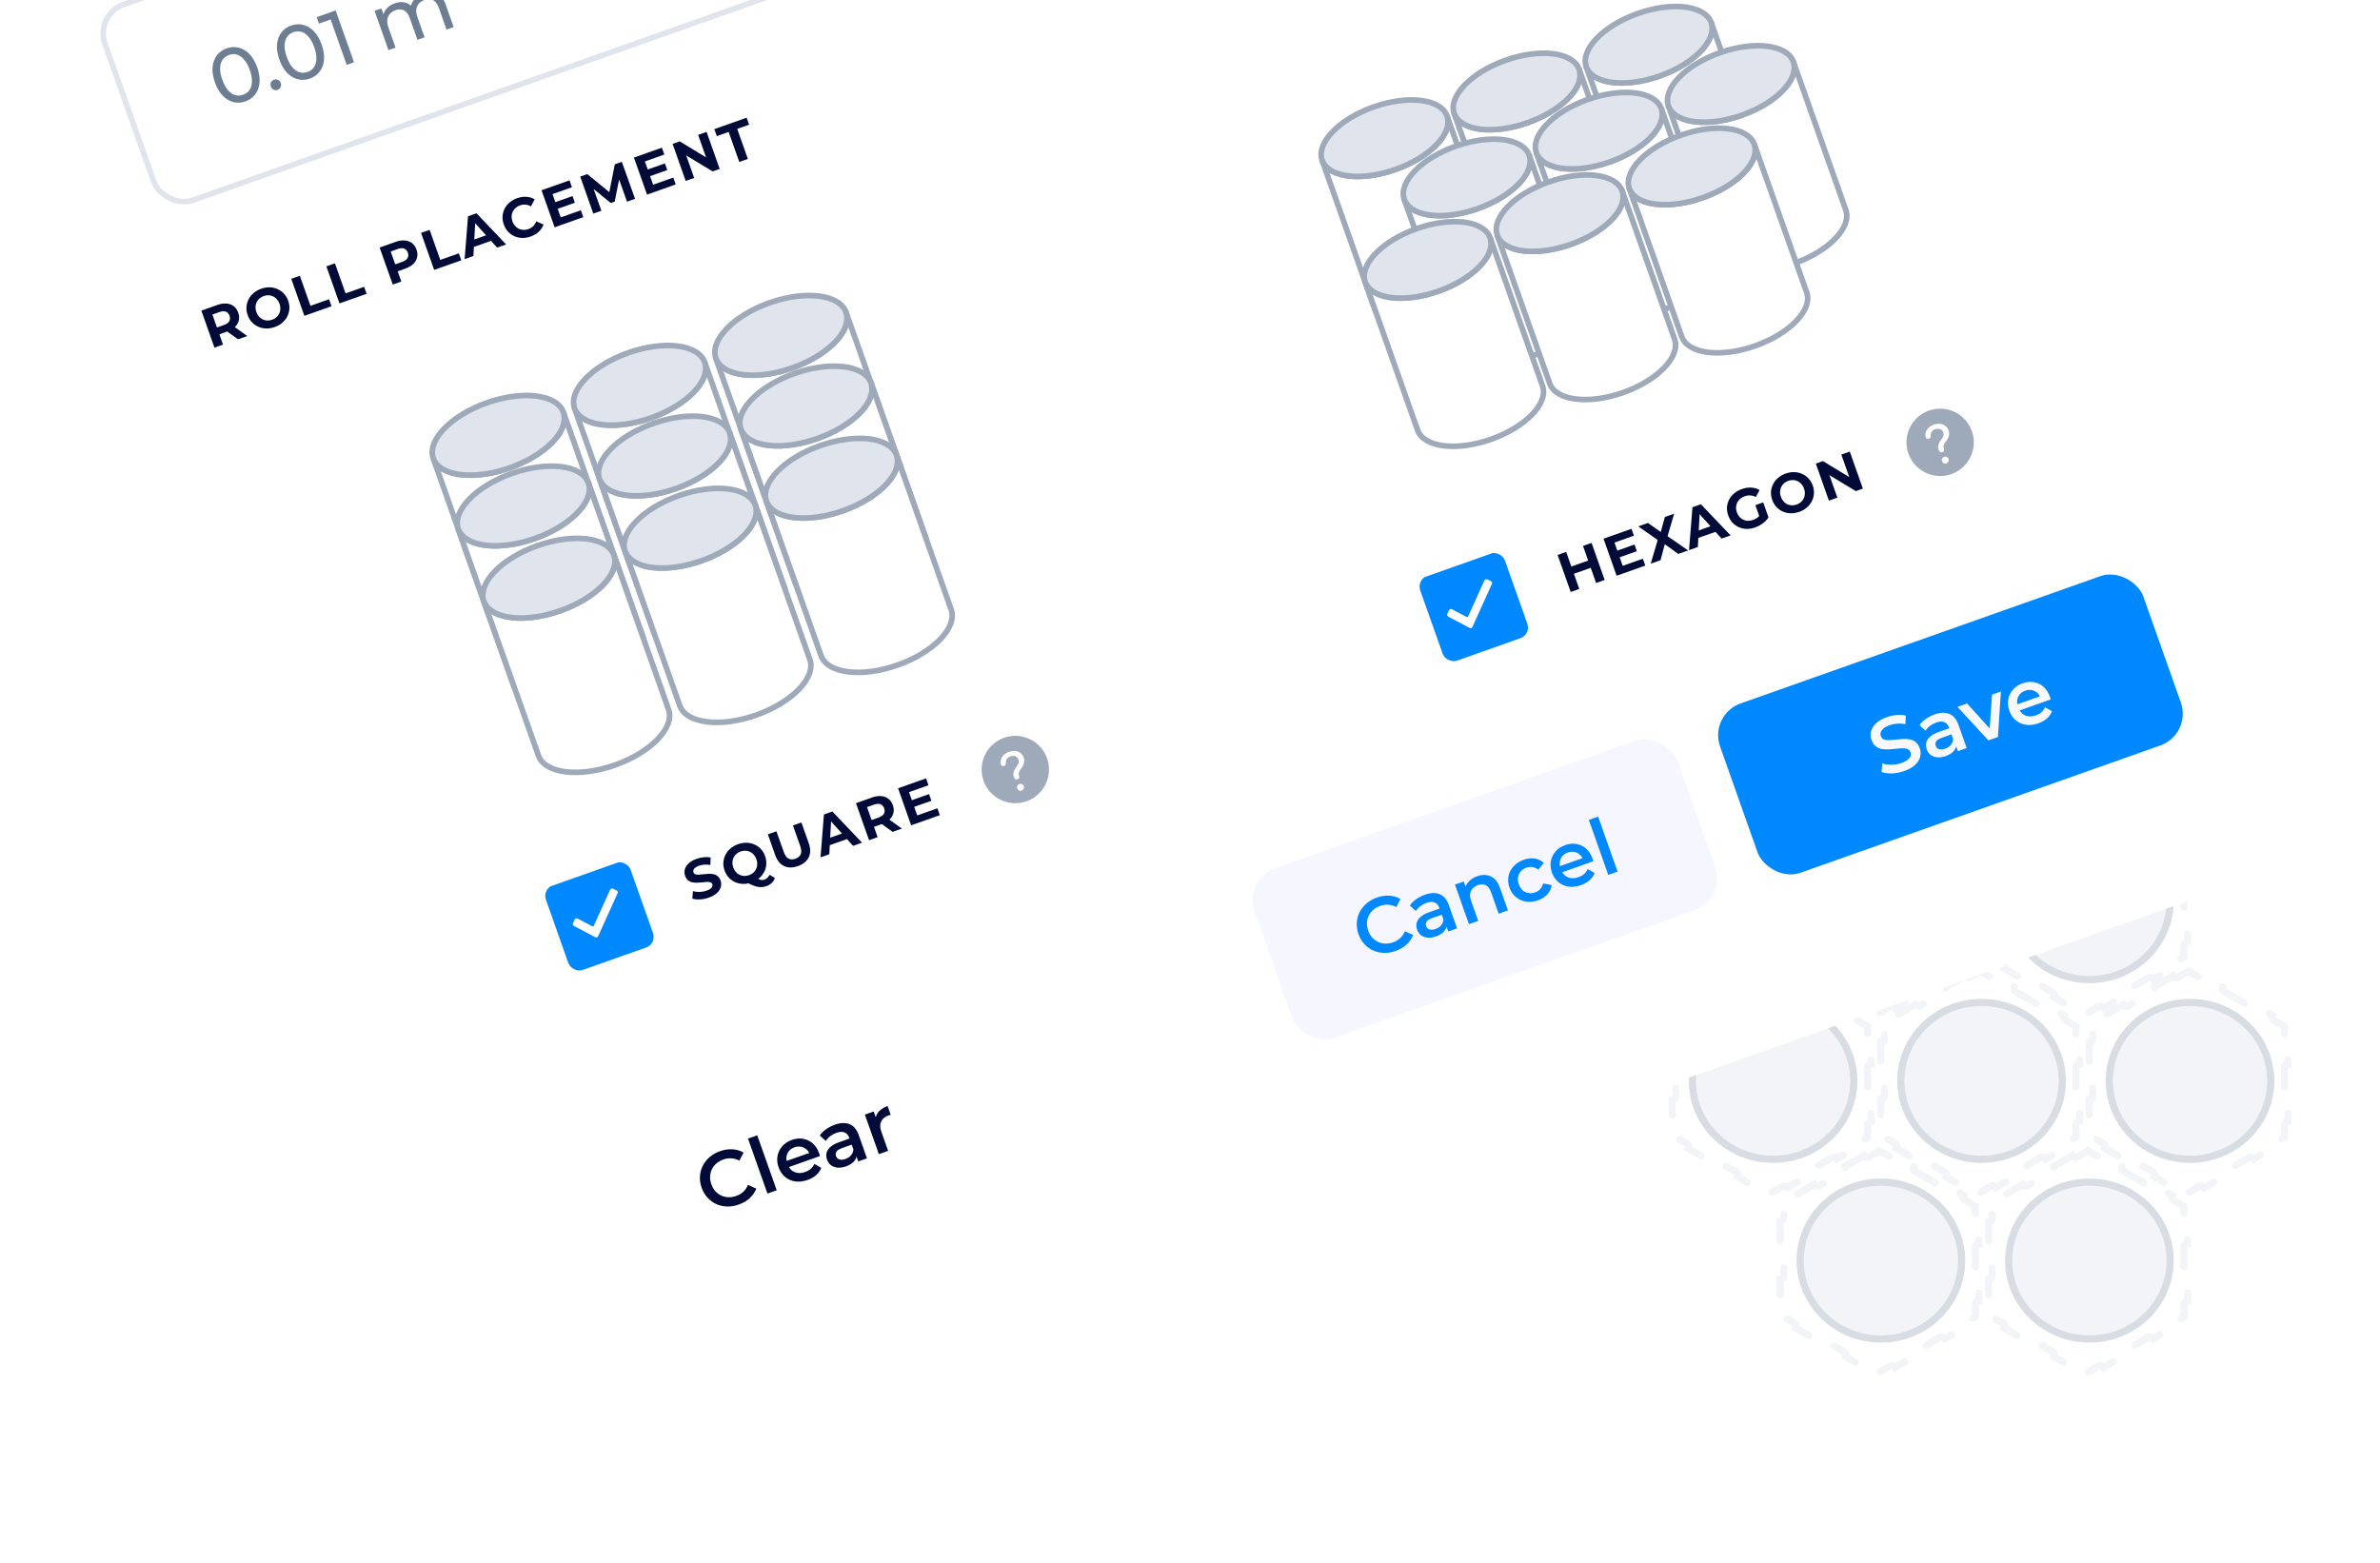 <svg width="533" height="350" viewBox="0 0 533 350" fill="none" xmlns="http://www.w3.org/2000/svg">
<g opacity="0.4">
<mask id="mask0_19601_32455" style="mask-type:alpha" maskUnits="userSpaceOnUse" x="363" y="157" width="161" height="161">
<rect x="363" y="157" width="161" height="161" fill="#C4C4C4"/>
</mask>
<g mask="url(#mask0_19601_32455)">
<path d="M393.29 218.58C393.512 218.965 394.004 219.097 394.389 218.875L396.771 217.5L399.153 218.875C399.538 219.097 400.03 218.965 400.253 218.58L404.427 220.99C404.205 221.375 404.337 221.868 404.722 222.09L410.291 225.305C410.676 225.527 411.168 225.395 411.39 225.01L415.565 227.42C415.342 227.805 415.474 228.298 415.859 228.52L418.241 229.895V232.646C418.241 233.09 418.602 233.451 419.046 233.451V238.271C418.602 238.271 418.241 238.631 418.241 239.076V245.506C418.241 245.951 418.602 246.311 419.046 246.311V251.131C418.602 251.131 418.241 251.492 418.241 251.936V254.687L415.859 256.062C415.474 256.284 415.342 256.776 415.565 257.161L411.39 259.572C411.168 259.187 410.676 259.055 410.291 259.277L404.722 262.492C404.337 262.714 404.205 263.207 404.427 263.592L400.253 266.002C400.03 265.617 399.538 265.485 399.153 265.707L396.771 267.082L394.389 265.707C394.004 265.485 393.512 265.617 393.29 266.002L389.115 263.592C389.338 263.207 389.206 262.714 388.821 262.492L383.252 259.277C382.867 259.055 382.374 259.187 382.152 259.572L377.978 257.161C378.2 256.776 378.068 256.284 377.683 256.062L375.301 254.687V251.936C375.301 251.492 374.941 251.131 374.496 251.131V246.311C374.941 246.311 375.301 245.951 375.301 245.506V239.076C375.301 238.631 374.941 238.271 374.496 238.271V233.451C374.941 233.451 375.301 233.09 375.301 232.646V229.895L377.683 228.52C378.068 228.298 378.2 227.805 377.978 227.42L382.152 225.01C382.374 225.395 382.867 225.527 383.252 225.305L388.821 222.09C389.206 221.868 389.338 221.375 389.115 220.99L393.29 218.58Z" stroke="#E0E4EC" stroke-width="1.61" stroke-linecap="round" stroke-dasharray="6.44 6.44"/>
<path d="M439.979 218.58C440.201 218.965 440.694 219.097 441.079 218.875L443.461 217.5L445.842 218.875C446.228 219.097 446.72 218.965 446.942 218.58L451.117 220.99C450.894 221.375 451.026 221.868 451.411 222.09L456.98 225.305C457.365 225.527 457.857 225.395 458.08 225.01L462.254 227.42C462.032 227.805 462.164 228.298 462.549 228.52L464.931 229.895V232.646C464.931 233.09 465.291 233.451 465.736 233.451V238.271C465.291 238.271 464.931 238.631 464.931 239.076V245.506C464.931 245.951 465.291 246.311 465.736 246.311V251.131C465.291 251.131 464.931 251.492 464.931 251.936V254.687L462.549 256.062C462.164 256.284 462.032 256.776 462.254 257.161L458.08 259.572C457.857 259.187 457.365 259.055 456.98 259.277L451.411 262.492C451.026 262.714 450.894 263.207 451.117 263.592L446.942 266.002C446.72 265.617 446.228 265.485 445.842 265.707L443.461 267.082L441.079 265.707C440.694 265.485 440.201 265.617 439.979 266.002L435.805 263.592C436.027 263.207 435.895 262.714 435.51 262.492L429.941 259.277C429.556 259.055 429.064 259.187 428.842 259.572L424.667 257.161C424.89 256.776 424.758 256.284 424.373 256.062L421.991 254.687V251.936C421.991 251.492 421.63 251.131 421.186 251.131V246.311C421.63 246.311 421.991 245.951 421.991 245.506V239.076C421.991 238.631 421.63 238.271 421.186 238.271V233.451C421.63 233.451 421.991 233.09 421.991 232.646V229.895L424.373 228.52C424.758 228.298 424.89 227.805 424.667 227.42L428.842 225.01C429.064 225.395 429.556 225.527 429.941 225.305L435.51 222.09C435.895 221.868 436.027 221.375 435.805 220.99L439.979 218.58Z" stroke="#E0E4EC" stroke-width="1.61" stroke-linecap="round" stroke-dasharray="6.44 6.44"/>
<path d="M486.67 218.58C486.892 218.965 487.384 219.097 487.769 218.875L490.151 217.5L492.533 218.875C492.918 219.097 493.41 218.965 493.633 218.58L497.807 220.99C497.585 221.375 497.717 221.868 498.102 222.09L503.67 225.305C504.055 225.527 504.548 225.395 504.77 225.01L508.944 227.42C508.722 227.805 508.854 228.298 509.239 228.52L511.621 229.895V232.646C511.621 233.09 511.981 233.451 512.426 233.451V238.271C511.981 238.271 511.621 238.631 511.621 239.076V245.506C511.621 245.951 511.981 246.311 512.426 246.311V251.131C511.981 251.131 511.621 251.492 511.621 251.936V254.687L509.239 256.062C508.854 256.284 508.722 256.776 508.944 257.161L504.77 259.572C504.548 259.187 504.055 259.055 503.67 259.277L498.102 262.492C497.717 262.714 497.585 263.207 497.807 263.592L493.633 266.002C493.41 265.617 492.918 265.485 492.533 265.707L490.151 267.082L487.769 265.707C487.384 265.485 486.892 265.617 486.67 266.002L482.495 263.592C482.717 263.207 482.585 262.714 482.2 262.492L476.632 259.277C476.247 259.055 475.754 259.187 475.532 259.572L471.358 257.161C471.58 256.776 471.448 256.284 471.063 256.062L468.681 254.687V251.936C468.681 251.492 468.321 251.131 467.876 251.131V246.311C468.321 246.311 468.681 245.951 468.681 245.506V239.076C468.681 238.631 468.321 238.271 467.876 238.271V233.451C468.321 233.451 468.681 233.09 468.681 232.646V229.895L471.063 228.52C471.448 228.298 471.58 227.805 471.358 227.42L475.532 225.01C475.754 225.395 476.247 225.527 476.632 225.305L482.2 222.09C482.585 221.868 482.717 221.375 482.495 220.99L486.67 218.58Z" stroke="#E0E4EC" stroke-width="1.61" stroke-linecap="round" stroke-dasharray="6.44 6.44"/>
<path d="M464.129 178.33C464.352 178.715 464.844 178.847 465.229 178.625L467.611 177.25L469.993 178.625C470.378 178.847 470.87 178.715 471.093 178.33L475.267 180.74C475.045 181.125 475.177 181.618 475.562 181.84L481.13 185.055C481.515 185.277 482.008 185.145 482.23 184.76L486.404 187.17C486.182 187.555 486.314 188.048 486.699 188.27L489.081 189.645V192.396C489.081 192.84 489.441 193.201 489.886 193.201V198.021C489.441 198.021 489.081 198.381 489.081 198.826V205.256C489.081 205.701 489.441 206.061 489.886 206.061V210.881C489.441 210.881 489.081 211.242 489.081 211.686V214.437L486.699 215.812C486.314 216.034 486.182 216.526 486.404 216.911L482.23 219.322C482.008 218.937 481.515 218.805 481.13 219.027L475.562 222.242C475.177 222.464 475.045 222.957 475.267 223.342L471.093 225.752C470.87 225.367 470.378 225.235 469.993 225.457L467.611 226.832L465.229 225.457C464.844 225.235 464.352 225.367 464.129 225.752L459.955 223.342C460.177 222.957 460.045 222.464 459.66 222.242L454.092 219.027C453.707 218.805 453.214 218.937 452.992 219.322L448.818 216.911C449.04 216.526 448.908 216.034 448.523 215.812L446.141 214.437V211.686C446.141 211.242 445.781 210.881 445.336 210.881V206.061C445.781 206.061 446.141 205.701 446.141 205.256V198.826C446.141 198.381 445.781 198.021 445.336 198.021V193.201C445.781 193.201 446.141 192.84 446.141 192.396V189.645L448.523 188.27C448.908 188.048 449.04 187.555 448.818 187.17L452.992 184.76C453.214 185.145 453.707 185.277 454.092 185.055L459.66 181.84C460.045 181.618 460.177 181.125 459.955 180.74L464.129 178.33Z" stroke="#E0E4EC" stroke-width="1.61" stroke-linecap="round" stroke-dasharray="6.44 6.44"/>
<path d="M464.129 258.83C464.352 259.215 464.844 259.347 465.229 259.125L467.611 257.75L469.993 259.125C470.378 259.347 470.87 259.215 471.093 258.83L475.267 261.24C475.045 261.625 475.177 262.118 475.562 262.34L481.13 265.555C481.515 265.777 482.008 265.645 482.23 265.26L486.404 267.67C486.182 268.055 486.314 268.548 486.699 268.77L489.081 270.145V272.896C489.081 273.34 489.441 273.701 489.886 273.701V278.521C489.441 278.521 489.081 278.881 489.081 279.326V285.756C489.081 286.201 489.441 286.561 489.886 286.561V291.381C489.441 291.381 489.081 291.742 489.081 292.186V294.937L486.699 296.312C486.314 296.534 486.182 297.026 486.404 297.411L482.23 299.822C482.008 299.437 481.515 299.305 481.13 299.527L475.562 302.742C475.177 302.964 475.045 303.457 475.267 303.842L471.093 306.252C470.87 305.867 470.378 305.735 469.993 305.957L467.611 307.332L465.229 305.957C464.844 305.735 464.352 305.867 464.129 306.252L459.955 303.842C460.177 303.457 460.045 302.964 459.66 302.742L454.092 299.527C453.707 299.305 453.214 299.437 452.992 299.822L448.818 297.411C449.04 297.026 448.908 296.534 448.523 296.312L446.141 294.937V292.186C446.141 291.742 445.781 291.381 445.336 291.381V286.561C445.781 286.561 446.141 286.201 446.141 285.756V279.326C446.141 278.881 445.781 278.521 445.336 278.521V273.701C445.781 273.701 446.141 273.34 446.141 272.896V270.145L448.523 268.77C448.908 268.548 449.04 268.055 448.818 267.67L452.992 265.26C453.214 265.645 453.707 265.777 454.092 265.555L459.66 262.34C460.045 262.118 460.177 261.625 459.955 261.24L464.129 258.83Z" stroke="#E0E4EC" stroke-width="1.61" stroke-linecap="round" stroke-dasharray="6.44 6.44"/>
<path d="M417.439 178.33C417.661 178.715 418.154 178.847 418.539 178.625L420.921 177.25L423.302 178.625C423.687 178.847 424.18 178.715 424.402 178.33L428.577 180.74C428.354 181.125 428.486 181.618 428.871 181.84L434.44 185.055C434.825 185.277 435.317 185.145 435.54 184.76L439.714 187.17C439.492 187.555 439.624 188.048 440.009 188.27L442.391 189.645V192.396C442.391 192.84 442.751 193.201 443.196 193.201V198.021C442.751 198.021 442.391 198.381 442.391 198.826V205.256C442.391 205.701 442.751 206.061 443.196 206.061V210.881C442.751 210.881 442.391 211.242 442.391 211.686V214.437L440.009 215.812C439.624 216.034 439.492 216.526 439.714 216.911L435.54 219.322C435.317 218.937 434.825 218.805 434.44 219.027L428.871 222.242C428.486 222.464 428.354 222.957 428.577 223.342L424.402 225.752C424.18 225.367 423.687 225.235 423.302 225.457L420.921 226.832L418.539 225.457C418.154 225.235 417.661 225.367 417.439 225.752L413.265 223.342C413.487 222.957 413.355 222.464 412.97 222.242L407.401 219.027C407.016 218.805 406.524 218.937 406.302 219.322L402.127 216.911C402.349 216.526 402.218 216.034 401.833 215.812L399.451 214.437V211.686C399.451 211.242 399.09 210.881 398.646 210.881V206.061C399.09 206.061 399.451 205.701 399.451 205.256V198.826C399.451 198.381 399.09 198.021 398.646 198.021V193.201C399.09 193.201 399.451 192.84 399.451 192.396V189.645L401.833 188.27C402.218 188.048 402.349 187.555 402.127 187.17L406.302 184.76C406.524 185.145 407.016 185.277 407.401 185.055L412.97 181.84C413.355 181.618 413.487 181.125 413.265 180.74L417.439 178.33Z" stroke="#E0E4EC" stroke-width="1.61" stroke-linecap="round" stroke-dasharray="6.44 6.44"/>
<path d="M417.439 258.83C417.661 259.215 418.154 259.347 418.539 259.125L420.921 257.75L423.302 259.125C423.687 259.347 424.18 259.215 424.402 258.83L428.577 261.24C428.354 261.625 428.486 262.118 428.871 262.34L434.44 265.555C434.825 265.777 435.317 265.645 435.54 265.26L439.714 267.67C439.492 268.055 439.624 268.548 440.009 268.77L442.391 270.145V272.896C442.391 273.34 442.751 273.701 443.196 273.701V278.521C442.751 278.521 442.391 278.881 442.391 279.326V285.756C442.391 286.201 442.751 286.561 443.196 286.561V291.381C442.751 291.381 442.391 291.742 442.391 292.186V294.937L440.009 296.312C439.624 296.534 439.492 297.026 439.714 297.411L435.54 299.822C435.317 299.437 434.825 299.305 434.44 299.527L428.871 302.742C428.486 302.964 428.354 303.457 428.577 303.842L424.402 306.252C424.18 305.867 423.687 305.735 423.302 305.957L420.921 307.332L418.539 305.957C418.154 305.735 417.661 305.867 417.439 306.252L413.265 303.842C413.487 303.457 413.355 302.964 412.97 302.742L407.401 299.527C407.016 299.305 406.524 299.437 406.302 299.822L402.127 297.411C402.349 297.026 402.218 296.534 401.833 296.312L399.451 294.937V292.186C399.451 291.742 399.09 291.381 398.646 291.381V286.561C399.09 286.561 399.451 286.201 399.451 285.756V279.326C399.451 278.881 399.09 278.521 398.646 278.521V273.701C399.09 273.701 399.451 273.34 399.451 272.896V270.145L401.833 268.77C402.218 268.548 402.349 268.055 402.127 267.67L406.302 265.26C406.524 265.645 407.016 265.777 407.401 265.555L412.97 262.34C413.355 262.118 413.487 261.625 413.265 261.24L417.439 258.83Z" stroke="#E0E4EC" stroke-width="1.61" stroke-linecap="round" stroke-dasharray="6.44 6.44"/>
<path d="M415.154 242.087C415.154 251.768 407.082 259.654 397.077 259.654C387.072 259.654 378.999 251.768 378.999 242.087C378.999 232.405 387.072 224.52 397.077 224.52C407.082 224.52 415.154 232.405 415.154 242.087Z" fill="#E0E4EC" stroke="#9EA9B9" stroke-width="1.61"/>
<path d="M461.844 242.087C461.844 251.768 453.771 259.654 443.767 259.654C433.762 259.654 425.689 251.768 425.689 242.087C425.689 232.405 433.762 224.52 443.767 224.52C453.771 224.52 461.844 232.405 461.844 242.087Z" fill="#E0E4EC" stroke="#9EA9B9" stroke-width="1.61"/>
<path d="M508.534 242.087C508.534 251.768 500.461 259.654 490.457 259.654C480.452 259.654 472.379 251.768 472.379 242.087C472.379 232.405 480.452 224.52 490.457 224.52C500.461 224.52 508.534 232.405 508.534 242.087Z" fill="#E0E4EC" stroke="#9EA9B9" stroke-width="1.61"/>
<path d="M485.994 201.837C485.994 211.518 477.922 219.404 467.917 219.404C457.912 219.404 449.84 211.518 449.84 201.837C449.84 192.155 457.912 184.27 467.917 184.27C477.922 184.27 485.994 192.155 485.994 201.837Z" fill="#E0E4EC" stroke="#9EA9B9" stroke-width="1.61"/>
<path d="M485.994 282.337C485.994 292.018 477.922 299.904 467.917 299.904C457.912 299.904 449.84 292.018 449.84 282.337C449.84 272.656 457.912 264.77 467.917 264.77C477.922 264.77 485.994 272.656 485.994 282.337Z" fill="#E0E4EC" stroke="#9EA9B9" stroke-width="1.61"/>
<path d="M439.304 201.837C439.304 211.518 431.231 219.404 421.227 219.404C411.222 219.404 403.149 211.518 403.149 201.837C403.149 192.155 411.222 184.27 421.227 184.27C431.231 184.27 439.304 192.155 439.304 201.837Z" fill="#E0E4EC" stroke="#9EA9B9" stroke-width="1.61"/>
<path d="M439.304 282.337C439.304 292.018 431.231 299.904 421.227 299.904C411.222 299.904 403.149 292.018 403.149 282.337C403.149 272.656 411.222 264.77 421.227 264.77C431.231 264.77 439.304 272.656 439.304 282.337Z" fill="#E0E4EC" stroke="#9EA9B9" stroke-width="1.61"/>
</g>
</g>
<g filter="url(#filter0_d_19601_32455)">
<rect x="-82" y="-226.211" width="428.084" height="589.555" rx="16" transform="rotate(-19.485 -82 -226.211)" fill="white"/>
</g>
<g clip-path="url(#clip0_19601_32455)">
<rect width="175.987" height="20.113" transform="translate(294.816 137.827) rotate(-19.485)" fill="white"/>
<rect x="317.218" y="129.841" width="20.113" height="20.113" rx="2.514" transform="rotate(-19.485 317.218 129.841)" fill="#0088FF"/>
<path d="M324.342 138.089C324.225 138.033 324.135 137.918 324.105 137.831C324.074 137.744 324.071 137.598 324.127 137.481L324.518 136.659C324.629 136.424 324.889 136.332 325.123 136.444L325.182 136.472L328.469 138.192C328.586 138.248 328.716 138.203 328.772 138.085L332.435 129.997L332.478 129.982C332.59 129.747 332.849 129.655 333.084 129.768L333.905 130.161C334.139 130.274 334.232 130.534 334.12 130.769L329.746 140.428C329.691 140.545 329.619 140.619 329.49 140.665C329.36 140.711 329.258 140.698 329.141 140.642L324.475 138.188L324.342 138.089Z" fill="white"/>
<path d="M354.513 122.282L356.432 121.603L359.367 129.898L357.448 130.577L354.513 122.282ZM353.679 131.911L351.759 132.59L348.824 124.295L350.744 123.615L353.679 131.911ZM356.387 127.126L352.334 128.56L351.759 126.936L355.812 125.502L356.387 127.126ZM362.054 123.374L366.048 121.961L366.576 123.454L362.583 124.867L362.054 123.374ZM363.404 126.736L367.919 125.139L368.464 126.68L362.041 128.952L359.106 120.657L365.375 118.439L365.92 119.979L361.559 121.522L363.404 126.736ZM369.674 126.252L371.501 120.072L371.995 121.47L366.893 117.902L369.073 117.13L372.61 119.626L371.701 119.961L372.842 115.797L374.927 115.059L373.199 120.951L372.712 119.576L378.064 123.283L375.848 124.067L372.161 121.411L373.038 121.101L371.878 125.472L369.674 126.252ZM378.262 123.213L379.025 113.609L380.921 112.938L387.565 119.921L385.551 120.634L379.926 114.384L380.684 114.116L380.23 122.517L378.262 123.213ZM379.482 120.781L379.476 119.143L383.742 117.634L384.779 118.907L379.482 120.781ZM393.077 118.131C392.421 118.363 391.781 118.474 391.155 118.465C390.534 118.444 389.95 118.313 389.402 118.071C388.862 117.827 388.386 117.484 387.972 117.044C387.566 116.601 387.253 116.067 387.032 115.443C386.811 114.819 386.719 114.207 386.756 113.607C386.801 113.005 386.96 112.437 387.234 111.905C387.508 111.372 387.885 110.906 388.365 110.504C388.843 110.096 389.413 109.774 390.077 109.539C390.812 109.279 391.515 109.168 392.186 109.206C392.865 109.241 393.489 109.421 394.056 109.744L393.226 111.318C392.814 111.108 392.404 110.991 391.995 110.967C391.584 110.935 391.169 110.992 390.75 111.141C390.347 111.283 390.002 111.476 389.715 111.72C389.428 111.964 389.204 112.248 389.043 112.571C388.89 112.892 388.803 113.238 388.784 113.61C388.772 113.979 388.836 114.36 388.976 114.755C389.113 115.142 389.302 115.476 389.543 115.755C389.792 116.031 390.078 116.25 390.402 116.411C390.73 116.561 391.079 116.642 391.448 116.654C391.824 116.663 392.21 116.598 392.605 116.458C392.984 116.324 393.331 116.135 393.644 115.89C393.963 115.635 394.24 115.302 394.477 114.889L396.057 115.89C395.727 116.389 395.294 116.836 394.758 117.23C394.23 117.621 393.669 117.922 393.077 118.131ZM394.216 116.262L393.113 113.145L394.867 112.524L396.057 115.89L394.216 116.262ZM402.954 114.636C402.298 114.868 401.652 114.977 401.016 114.962C400.388 114.945 399.799 114.815 399.252 114.573C398.712 114.329 398.235 113.986 397.821 113.546C397.416 113.103 397.104 112.573 396.886 111.957C396.668 111.34 396.577 110.732 396.614 110.133C396.658 109.53 396.818 108.963 397.092 108.43C397.365 107.898 397.741 107.427 398.219 107.018C398.696 106.609 399.259 106.29 399.907 106.061C400.562 105.829 401.201 105.723 401.821 105.743C402.45 105.761 403.034 105.892 403.574 106.137C404.122 106.379 404.602 106.72 405.016 107.16C405.427 107.592 405.742 108.121 405.963 108.745C406.181 109.361 406.269 109.974 406.228 110.585C406.183 111.187 406.024 111.755 405.75 112.287C405.481 112.809 405.108 113.274 404.63 113.683C404.161 114.09 403.602 114.407 402.954 114.636ZM402.364 113.005C402.735 112.874 403.052 112.691 403.316 112.455C403.587 112.217 403.799 111.937 403.952 111.616C404.106 111.296 404.188 110.951 404.2 110.582C404.22 110.211 404.16 109.828 404.02 109.433C403.88 109.037 403.686 108.702 403.437 108.425C403.196 108.146 402.915 107.93 402.594 107.777C402.281 107.621 401.944 107.536 401.583 107.521C401.223 107.506 400.857 107.565 400.485 107.696C400.114 107.828 399.793 108.012 399.521 108.251C399.258 108.486 399.05 108.764 398.897 109.085C398.743 109.406 398.657 109.752 398.637 110.124C398.626 110.492 398.689 110.874 398.829 111.269C398.966 111.656 399.157 111.993 399.4 112.28C399.649 112.557 399.93 112.773 400.243 112.929C400.564 113.082 400.905 113.166 401.266 113.18C401.626 113.195 401.992 113.137 402.364 113.005ZM409.585 112.131L406.65 103.835L408.238 103.273L415.245 107.514L414.475 107.787L412.362 101.814L414.258 101.143L417.193 109.439L415.617 109.996L408.597 105.759L409.368 105.487L411.481 111.46L409.585 112.131Z" fill="#000C37"/>
<circle cx="434.495" cy="99.074" r="7.542" transform="rotate(-19.485 434.495 99.074)" fill="#9EA9B9"/>
<path d="M435.013 101.271C435.347 101.153 435.45 100.877 435.367 100.556C435.351 100.511 435.339 100.465 435.323 100.42C435.157 99.864 435.277 99.552 435.832 98.812C436.43 98.012 436.682 97.252 436.377 96.39C435.892 95.018 434.503 94.605 433.07 95.113C431.997 95.492 431.27 96.298 431.184 97.273C431.159 97.515 431.19 97.743 431.257 97.933C431.369 98.249 431.637 98.397 431.971 98.279C432.238 98.185 432.381 97.966 432.378 97.688C432.331 96.847 432.724 96.373 433.378 96.141C434.162 95.864 434.938 96.102 435.19 96.815C435.407 97.429 435.163 97.886 434.697 98.523C434.189 99.226 433.886 99.897 434.152 100.651L434.237 100.89C434.358 101.233 434.652 101.398 435.013 101.271ZM435.909 103.788C436.318 103.643 436.531 103.197 436.387 102.79C436.242 102.38 435.798 102.171 435.388 102.316C434.983 102.46 434.768 102.901 434.914 103.312C435.057 103.718 435.503 103.931 435.909 103.788Z" fill="white"/>
</g>
<g clip-path="url(#clip1_19601_32455)">
<rect width="175.987" height="20.113" transform="translate(93.357 209.106) rotate(-19.485)" fill="white"/>
<rect x="121.415" y="199.119" width="20.113" height="20.113" rx="2.514" transform="rotate(-19.485 121.415 199.119)" fill="#0088FF"/>
<path d="M128.539 207.367C128.421 207.311 128.332 207.196 128.301 207.109C128.271 207.022 128.268 206.876 128.324 206.759L128.714 205.937C128.826 205.702 129.086 205.61 129.32 205.722L129.379 205.75L132.665 207.47C132.783 207.527 132.913 207.481 132.968 207.363L136.632 199.275L136.675 199.26C136.786 199.025 137.046 198.933 137.281 199.046L138.102 199.439C138.336 199.552 138.428 199.812 138.317 200.047L133.943 209.706C133.887 209.823 133.816 209.897 133.686 209.943C133.557 209.989 133.455 209.976 133.337 209.92L128.671 207.467L128.539 207.367Z" fill="white"/>
<path d="M158.766 201.034C158.103 201.269 157.436 201.407 156.766 201.448C156.094 201.482 155.521 201.422 155.049 201.269L155.19 199.592C155.635 199.72 156.127 199.781 156.668 199.776C157.214 199.761 157.735 199.665 158.233 199.489C158.612 199.355 158.904 199.212 159.108 199.059C159.317 198.897 159.453 198.728 159.516 198.555C159.579 198.382 159.58 198.208 159.518 198.034C159.44 197.813 159.292 197.67 159.073 197.605C158.852 197.532 158.585 197.507 158.273 197.528C157.958 197.542 157.614 197.575 157.241 197.627C156.873 197.668 156.496 197.695 156.109 197.707C155.73 197.717 155.368 197.685 155.022 197.612C154.676 197.538 154.362 197.392 154.08 197.172C153.805 196.949 153.59 196.616 153.433 196.174C153.266 195.7 153.24 195.224 153.355 194.748C153.476 194.261 153.753 193.811 154.186 193.401C154.623 192.979 155.233 192.63 156.015 192.353C156.537 192.169 157.072 192.05 157.623 191.998C158.17 191.937 158.681 191.961 159.155 192.069L159.078 193.736C158.613 193.652 158.168 193.627 157.745 193.661C157.318 193.688 156.92 193.767 156.548 193.898C156.177 194.029 155.888 194.181 155.682 194.351C155.476 194.522 155.346 194.697 155.294 194.875C155.239 195.046 155.243 195.222 155.308 195.404C155.383 195.617 155.531 195.76 155.753 195.833C155.971 195.898 156.237 195.92 156.549 195.898C156.862 195.876 157.202 195.845 157.569 195.804C157.945 195.76 158.321 195.729 158.697 195.711C159.081 195.691 159.446 195.718 159.791 195.791C160.137 195.864 160.448 196.012 160.722 196.235C161.004 196.455 161.222 196.782 161.376 197.217C161.541 197.683 161.562 198.156 161.438 198.635C161.314 199.114 161.033 199.565 160.596 199.986C160.166 200.405 159.556 200.754 158.766 201.034ZM168.326 197.651C167.678 197.881 167.036 197.988 166.4 197.973C165.771 197.955 165.183 197.826 164.635 197.584C164.095 197.339 163.619 196.997 163.205 196.556C162.799 196.113 162.488 195.584 162.27 194.967C162.052 194.351 161.961 193.743 161.998 193.143C162.042 192.541 162.201 191.973 162.475 191.441C162.749 190.909 163.125 190.438 163.602 190.029C164.08 189.62 164.643 189.301 165.29 189.072C165.946 188.84 166.584 188.734 167.205 188.754C167.833 188.772 168.418 188.903 168.958 189.147C169.503 189.381 169.982 189.718 170.395 190.159C170.809 190.599 171.126 191.131 171.347 191.756C171.565 192.372 171.653 192.985 171.611 193.596C171.567 194.198 171.408 194.765 171.134 195.298C170.865 195.82 170.492 196.285 170.014 196.694C169.545 197.1 168.982 197.419 168.326 197.651ZM171.665 198.457C171.341 198.572 171.02 198.645 170.703 198.677C170.393 198.707 170.068 198.693 169.728 198.636C169.395 198.575 169.028 198.465 168.624 198.306C168.229 198.143 167.784 197.928 167.289 197.658L169.123 196.436C169.44 196.653 169.72 196.816 169.963 196.926C170.206 197.035 170.423 197.096 170.614 197.109C170.813 197.118 171.007 197.089 171.197 197.022C171.703 196.843 172.08 196.479 172.33 195.928L173.544 196.645C173.223 197.523 172.597 198.127 171.665 198.457ZM167.748 196.016C168.119 195.885 168.436 195.701 168.7 195.466C168.971 195.228 169.183 194.948 169.336 194.627C169.489 194.306 169.572 193.962 169.584 193.593C169.601 193.214 169.541 192.83 169.404 192.443C169.264 192.048 169.069 191.712 168.821 191.436C168.58 191.157 168.299 190.941 167.978 190.788C167.657 190.634 167.316 190.551 166.955 190.536C166.602 190.519 166.24 190.576 165.869 190.707C165.498 190.838 165.176 191.023 164.905 191.261C164.634 191.5 164.422 191.779 164.269 192.1C164.123 192.418 164.041 192.763 164.021 193.134C164.009 193.503 164.073 193.885 164.213 194.28C164.35 194.667 164.54 195.004 164.784 195.291C165.033 195.567 165.314 195.784 165.627 195.94C165.948 196.093 166.289 196.177 166.649 196.191C167.01 196.206 167.376 196.147 167.748 196.016ZM178.704 193.979C177.527 194.396 176.491 194.394 175.595 193.973C174.699 193.552 174.036 192.733 173.606 191.516L171.962 186.871L173.882 186.192L175.501 190.766C175.78 191.556 176.143 192.068 176.59 192.301C177.037 192.534 177.553 192.547 178.138 192.34C178.722 192.133 179.115 191.798 179.316 191.336C179.517 190.874 179.477 190.248 179.198 189.458L177.579 184.884L179.476 184.213L181.119 188.858C181.55 190.075 181.549 191.128 181.117 192.019C180.686 192.909 179.881 193.563 178.704 193.979ZM183.755 192.032L184.517 182.429L186.413 181.758L193.058 188.741L191.043 189.454L185.418 183.204L186.176 182.935L185.722 191.336L183.755 192.032ZM184.975 189.601L184.969 187.963L189.235 186.453L190.272 187.727L184.975 189.601ZM194.629 188.185L191.694 179.89L195.285 178.619C196.028 178.356 196.711 178.252 197.335 178.307C197.956 178.354 198.492 178.551 198.944 178.898C199.395 179.245 199.732 179.73 199.953 180.354C200.171 180.971 200.213 181.556 200.08 182.109C199.944 182.655 199.65 183.142 199.196 183.569C198.743 183.996 198.145 184.341 197.402 184.604L194.878 185.497L195.434 184.353L196.549 187.506L194.629 188.185ZM199.903 186.319L196.764 184.043L198.814 183.317L201.977 185.585L199.903 186.319ZM195.509 184.567L194.337 183.968L196.755 183.113C197.347 182.903 197.745 182.62 197.948 182.264C198.148 181.9 198.168 181.492 198.009 181.042C197.847 180.584 197.575 180.28 197.193 180.131C196.811 179.981 196.324 180.011 195.732 180.221L193.314 181.076L193.845 179.862L195.509 184.567ZM204.068 179.272L208.061 177.859L208.59 179.352L204.596 180.765L204.068 179.272ZM205.418 182.634L209.933 181.037L210.478 182.578L204.055 184.85L201.12 176.555L207.389 174.337L207.934 175.877L203.573 177.42L205.418 182.634Z" fill="#000C37"/>
<circle cx="227.38" cy="172.354" r="7.542" transform="rotate(-19.485 227.38 172.354)" fill="#9EA9B9"/>
<path d="M227.897 174.552C228.231 174.434 228.334 174.159 228.25 173.838C228.234 173.793 228.223 173.746 228.207 173.701C228.04 173.145 228.161 172.834 228.715 172.094C229.314 171.293 229.566 170.533 229.261 169.671C228.776 168.299 227.387 167.887 225.953 168.394C224.88 168.773 224.153 169.579 224.068 170.554C224.043 170.796 224.074 171.024 224.141 171.214C224.252 171.53 224.521 171.679 224.854 171.561C225.122 171.466 225.265 171.248 225.262 170.97C225.214 170.128 225.608 169.654 226.262 169.422C227.046 169.145 227.822 169.383 228.074 170.096C228.291 170.71 228.047 171.167 227.581 171.804C227.073 172.507 226.77 173.178 227.036 173.932L227.121 174.171C227.242 174.514 227.536 174.68 227.897 174.552ZM228.792 177.069C229.202 176.924 229.415 176.478 229.271 176.072C229.126 175.661 228.681 175.453 228.272 175.597C227.867 175.741 227.652 176.182 227.797 176.593C227.941 176.999 228.387 177.212 228.792 177.069Z" fill="white"/>
</g>
<mask id="mask1_19601_32455" style="mask-type:alpha" maskUnits="userSpaceOnUse" x="252" y="-40" width="209" height="178">
<rect x="252.887" y="19.321" width="175.987" height="125.705" transform="rotate(-19.485 252.887 19.321)" fill="#C4C4C4"/>
</mask>
<g mask="url(#mask1_19601_32455)">
<path d="M312.552 37.942C305.124 40.57 298.046 39.84 296.296 36.343L296.25 36.359L307.831 69.088C309.194 72.943 316.547 73.87 324.294 71.129C332.041 68.388 337.175 63.043 335.811 59.188L324.231 26.459L324.185 26.475C325.024 30.295 319.98 35.314 312.552 37.942Z" fill="white" stroke="#9EA9B9" stroke-width="1.257"/>
<path d="M312.553 37.942C319.981 35.313 325.025 30.295 324.186 26.475C324.185 26.328 324.116 26.132 324.07 26.002C322.706 22.147 315.353 21.22 307.606 23.961C299.859 26.702 294.726 32.047 296.089 35.901C296.136 36.032 296.205 36.228 296.297 36.343C298.047 39.84 305.125 40.57 312.553 37.942Z" fill="#E0E4EC" stroke="#9EA9B9" stroke-width="1.257"/>
<path d="M342.132 27.476C334.704 30.104 327.626 29.374 325.876 25.877L325.83 25.893L337.41 58.623C338.774 62.477 346.127 63.404 353.874 60.663C361.621 57.922 366.755 52.577 365.391 48.723L353.811 15.993L353.765 16.009C354.604 19.829 349.56 24.848 342.132 27.476Z" fill="white" stroke="#9EA9B9" stroke-width="1.257"/>
<path d="M342.132 27.476C349.56 24.848 354.604 19.829 353.765 16.009C353.765 15.863 353.695 15.667 353.649 15.536C352.285 11.682 344.933 10.755 337.186 13.496C329.439 16.237 324.305 21.582 325.669 25.436C325.715 25.567 325.784 25.763 325.876 25.877C327.626 29.374 334.704 30.104 342.132 27.476Z" fill="#E0E4EC" stroke="#9EA9B9" stroke-width="1.257"/>
<path d="M371.711 17.011C364.283 19.639 357.205 18.909 355.455 15.412L355.409 15.428L366.989 48.157C368.353 52.012 375.706 52.938 383.453 50.197C391.2 47.456 396.334 42.112 394.97 38.257L383.39 5.528L383.344 5.544C384.183 9.364 379.139 14.383 371.711 17.011Z" fill="white" stroke="#9EA9B9" stroke-width="1.257"/>
<path d="M371.711 17.011C379.139 14.383 384.183 9.364 383.344 5.544C383.344 5.398 383.274 5.202 383.228 5.071C381.864 1.217 374.512 0.29 366.765 3.031C359.018 5.772 353.884 11.117 355.248 14.971C355.294 15.101 355.363 15.297 355.455 15.412C357.205 18.909 364.283 19.639 371.711 17.011Z" fill="#E0E4EC" stroke="#9EA9B9" stroke-width="1.257"/>
<path d="M360.53 36.259C353.102 38.887 346.024 38.157 344.274 34.66L344.229 34.676L355.809 67.405C357.172 71.26 364.525 72.186 372.272 69.445C380.019 66.704 385.153 61.36 383.789 57.505L372.209 24.776L372.164 24.792C373.002 28.612 367.958 33.631 360.53 36.259Z" fill="white" stroke="#9EA9B9" stroke-width="1.257"/>
<path d="M360.53 36.259C367.958 33.631 373.002 28.612 372.164 24.792C372.163 24.645 372.094 24.449 372.047 24.319C370.684 20.464 363.331 19.538 355.584 22.279C347.837 25.02 342.703 30.364 344.067 34.219C344.113 34.349 344.183 34.545 344.274 34.66C346.024 38.157 353.102 38.887 360.53 36.259Z" fill="#E0E4EC" stroke="#9EA9B9" stroke-width="1.257"/>
<path d="M390.11 25.793C382.682 28.421 375.604 27.691 373.854 24.194L373.808 24.21L385.388 56.94C386.752 60.794 394.105 61.721 401.852 58.98C409.599 56.239 414.733 50.894 413.369 47.04L401.789 14.31L401.743 14.326C402.582 18.146 397.538 23.165 390.11 25.793Z" fill="white" stroke="#9EA9B9" stroke-width="1.257"/>
<path d="M390.11 25.793C397.538 23.165 402.582 18.146 401.743 14.326C401.743 14.18 401.673 13.984 401.627 13.853C400.263 9.999 392.911 9.072 385.164 11.813C377.417 14.554 372.283 19.898 373.647 23.753C373.693 23.884 373.762 24.079 373.854 24.194C375.604 27.691 382.682 28.421 390.11 25.793Z" fill="#E0E4EC" stroke="#9EA9B9" stroke-width="1.257"/>
<path d="M330.951 46.724C323.523 49.352 316.445 48.622 314.695 45.125L314.649 45.141L326.23 77.871C327.593 81.725 334.946 82.652 342.693 79.911C350.44 77.17 355.574 71.825 354.21 67.971L342.63 35.241L342.584 35.258C343.423 39.077 338.379 44.096 330.951 46.724Z" fill="white" stroke="#9EA9B9" stroke-width="1.257"/>
<path d="M330.951 46.724C338.379 44.096 343.423 39.077 342.585 35.258C342.584 35.111 342.515 34.915 342.468 34.784C341.105 30.93 333.752 30.003 326.005 32.744C318.258 35.485 313.124 40.83 314.488 44.684C314.534 44.815 314.603 45.011 314.695 45.125C316.445 48.623 323.523 49.353 330.951 46.724Z" fill="#E0E4EC" stroke="#9EA9B9" stroke-width="1.257"/>
<path d="M351.774 54.733C344.346 57.361 337.268 56.631 335.518 53.134L335.473 53.15L347.053 85.879C348.417 89.734 355.769 90.661 363.516 87.92C371.263 85.179 376.397 79.834 375.033 75.98L363.453 43.25L363.408 43.266C364.246 47.086 359.202 52.105 351.774 54.733Z" fill="white" stroke="#9EA9B9" stroke-width="1.257"/>
<path d="M351.775 54.733C359.203 52.105 364.247 47.086 363.408 43.267C363.408 43.12 363.338 42.924 363.292 42.793C361.928 38.939 354.576 38.012 346.829 40.753C339.082 43.494 333.948 48.839 335.312 52.693C335.358 52.824 335.427 53.02 335.519 53.134C337.269 56.631 344.347 57.361 351.775 54.733Z" fill="#E0E4EC" stroke="#9EA9B9" stroke-width="1.257"/>
<path d="M381.355 44.267C373.927 46.895 366.849 46.165 365.099 42.668L365.053 42.684L376.633 75.414C377.997 79.268 385.35 80.195 393.097 77.454C400.844 74.713 405.978 69.368 404.614 65.514L393.034 32.784L392.988 32.8C393.827 36.62 388.783 41.639 381.355 44.267Z" fill="white" stroke="#9EA9B9" stroke-width="1.257"/>
<path d="M381.355 44.267C388.783 41.639 393.827 36.62 392.988 32.801C392.987 32.654 392.918 32.458 392.872 32.327C391.508 28.473 384.155 27.546 376.408 30.287C368.661 33.028 363.527 38.373 364.891 42.227C364.937 42.358 365.007 42.554 365.099 42.668C366.849 46.166 373.927 46.895 381.355 44.267Z" fill="#E0E4EC" stroke="#9EA9B9" stroke-width="1.257"/>
<path d="M322.197 65.199C314.769 67.827 307.691 67.097 305.941 63.6L305.895 63.616L317.475 96.345C318.839 100.2 326.192 101.126 333.939 98.385C341.686 95.644 346.819 90.3 345.456 86.445L333.876 53.716L333.83 53.732C334.669 57.552 329.625 62.571 322.197 65.199Z" fill="white" stroke="#9EA9B9" stroke-width="1.257"/>
<path d="M322.196 65.198C329.624 62.57 334.668 57.551 333.83 53.732C333.829 53.585 333.76 53.389 333.713 53.258C332.35 49.404 324.997 48.477 317.25 51.218C309.503 53.959 304.369 59.304 305.733 63.158C305.779 63.289 305.849 63.485 305.94 63.599C307.69 67.096 314.768 67.826 322.196 65.198Z" fill="#E0E4EC" stroke="#9EA9B9" stroke-width="1.257"/>
</g>
<mask id="mask2_19601_32455" style="mask-type:alpha" maskUnits="userSpaceOnUse" x="51" y="31" width="209" height="179">
<rect x="51.427" y="90.6" width="175.987" height="125.705" transform="rotate(-19.485 51.427 90.6)" fill="#C4C4C4"/>
</mask>
<g mask="url(#mask2_19601_32455)">
<path d="M114.179 104.785C106.441 107.523 99.069 106.762 97.246 103.119L97.198 103.136L109.261 137.229C110.681 141.244 118.34 142.209 126.41 139.354C134.48 136.499 139.827 130.932 138.407 126.917L126.344 92.824L126.297 92.841C127.17 96.82 121.916 102.047 114.179 104.785Z" fill="white" stroke="#9EA9B9" stroke-width="1.257"/>
<path d="M114.179 104.785C121.917 102.047 127.171 96.819 126.297 92.841C126.296 92.688 126.224 92.484 126.176 92.347C124.755 88.333 117.096 87.367 109.027 90.222C100.957 93.078 95.609 98.645 97.03 102.66C97.078 102.796 97.15 103 97.246 103.119C99.069 106.762 106.442 107.523 114.179 104.785Z" fill="#E0E4EC" stroke="#9EA9B9" stroke-width="1.257"/>
<path d="M119.777 120.606C112.04 123.344 104.667 122.584 102.844 118.941L102.796 118.958L114.859 153.05C116.279 157.065 123.938 158.031 132.008 155.176C140.078 152.32 145.425 146.753 144.005 142.738L131.942 108.645L131.895 108.662C132.768 112.641 127.514 117.869 119.777 120.606Z" fill="white" stroke="#9EA9B9" stroke-width="1.257"/>
<path d="M119.777 120.607C127.514 117.869 132.768 112.641 131.895 108.662C131.894 108.509 131.822 108.305 131.773 108.169C130.353 104.154 122.694 103.189 114.624 106.044C106.555 108.899 101.207 114.467 102.628 118.482C102.676 118.618 102.748 118.822 102.843 118.941C104.667 122.584 112.039 123.344 119.777 120.607Z" fill="#E0E4EC" stroke="#9EA9B9" stroke-width="1.257"/>
<path d="M125.5 136.781C117.762 139.519 110.389 138.758 108.566 135.116L108.519 135.132L120.582 169.225C122.002 173.24 129.661 174.206 137.731 171.35C145.801 168.495 151.148 162.928 149.728 158.913L137.665 124.82L137.618 124.837C138.491 128.816 133.237 134.044 125.5 136.781Z" fill="white" stroke="#9EA9B9" stroke-width="1.257"/>
<path d="M125.5 136.781C133.237 134.044 138.491 128.816 137.618 124.837C137.617 124.684 137.545 124.48 137.497 124.344C136.076 120.329 128.417 119.363 120.347 122.219C112.278 125.074 106.93 130.641 108.351 134.656C108.399 134.792 108.471 134.996 108.567 135.116C110.39 138.758 117.762 139.519 125.5 136.781Z" fill="#E0E4EC" stroke="#9EA9B9" stroke-width="1.257"/>
<path d="M145.823 93.589C138.085 96.326 130.713 95.566 128.89 91.923L128.842 91.94L140.905 126.033C142.325 130.047 149.984 131.013 158.054 128.158C166.124 125.303 171.471 119.735 170.051 115.72L157.988 81.627L157.941 81.644C158.814 85.623 153.56 90.851 145.823 93.589Z" fill="white" stroke="#9EA9B9" stroke-width="1.257"/>
<path d="M145.824 93.588C153.561 90.85 158.815 85.623 157.941 81.644C157.941 81.491 157.868 81.287 157.82 81.151C156.4 77.136 148.741 76.17 140.671 79.025C132.601 81.881 127.254 87.448 128.674 91.463C128.723 91.599 128.795 91.803 128.89 91.922C130.713 95.565 138.086 96.326 145.824 93.588Z" fill="#E0E4EC" stroke="#9EA9B9" stroke-width="1.257"/>
<path d="M151.422 109.411C143.684 112.148 136.311 111.388 134.488 107.745L134.441 107.762L146.503 141.855C147.924 145.869 155.583 146.835 163.653 143.98C171.722 141.125 177.07 135.557 175.65 131.542L163.587 97.449L163.539 97.466C164.413 101.445 159.159 106.673 151.422 109.411Z" fill="white" stroke="#9EA9B9" stroke-width="1.257"/>
<path d="M151.422 109.411C159.16 106.673 164.414 101.445 163.54 97.466C163.539 97.313 163.467 97.109 163.419 96.973C161.999 92.958 154.339 91.993 146.27 94.848C138.2 97.703 132.852 103.271 134.273 107.285C134.321 107.422 134.393 107.626 134.489 107.745C136.312 111.388 143.685 112.148 151.422 109.411Z" fill="#E0E4EC" stroke="#9EA9B9" stroke-width="1.257"/>
<path d="M157.144 125.585C149.406 128.322 142.033 127.562 140.211 123.919L140.163 123.936L152.226 158.029C153.646 162.044 161.305 163.009 169.375 160.154C177.445 157.299 182.792 151.731 181.372 147.716L169.309 113.623L169.262 113.64C170.135 117.619 164.881 122.847 157.144 125.585Z" fill="white" stroke="#9EA9B9" stroke-width="1.257"/>
<path d="M157.144 125.585C164.881 122.847 170.135 117.619 169.262 113.64C169.261 113.487 169.189 113.283 169.141 113.147C167.72 109.132 160.061 108.167 151.991 111.022C143.922 113.877 138.574 119.445 139.995 123.46C140.043 123.596 140.115 123.8 140.211 123.919C142.034 127.562 149.406 128.322 157.144 125.585Z" fill="#E0E4EC" stroke="#9EA9B9" stroke-width="1.257"/>
<path d="M177.468 82.393C169.73 85.13 162.358 84.37 160.535 80.727L160.487 80.744L172.55 114.837C173.97 118.852 181.629 119.817 189.699 116.962C197.769 114.107 203.116 108.539 201.696 104.524L189.633 70.432L189.586 70.448C190.459 74.427 185.205 79.655 177.468 82.393Z" fill="white" stroke="#9EA9B9" stroke-width="1.257"/>
<path d="M177.468 82.392C185.205 79.655 190.459 74.427 189.585 70.448C189.585 70.295 189.513 70.091 189.464 69.955C188.044 65.94 180.385 64.975 172.315 67.83C164.245 70.685 158.898 76.252 160.318 80.267C160.367 80.403 160.439 80.607 160.534 80.727C162.357 84.37 169.73 85.13 177.468 82.392Z" fill="#E0E4EC" stroke="#9EA9B9" stroke-width="1.257"/>
<path d="M183.066 98.214C175.328 100.952 167.955 100.191 166.132 96.549L166.085 96.565L178.148 130.658C179.568 134.673 187.227 135.639 195.297 132.783C203.366 129.928 208.714 124.361 207.294 120.346L195.231 86.253L195.184 86.27C196.057 90.249 190.803 95.477 183.066 98.214Z" fill="white" stroke="#9EA9B9" stroke-width="1.257"/>
<path d="M183.066 98.214C190.803 95.477 196.057 90.249 195.184 86.27C195.183 86.117 195.111 85.913 195.062 85.777C193.642 81.762 185.983 80.796 177.913 83.652C169.844 86.507 164.496 92.074 165.917 96.089C165.965 96.225 166.037 96.429 166.133 96.549C167.956 100.192 175.328 100.952 183.066 98.214Z" fill="#E0E4EC" stroke="#9EA9B9" stroke-width="1.257"/>
<path d="M188.788 114.389C181.05 117.126 173.678 116.366 171.855 112.723L171.807 112.74L183.87 146.833C185.29 150.848 192.949 151.813 201.019 148.958C209.089 146.103 214.436 140.535 213.016 136.521L200.953 102.428L200.906 102.444C201.779 106.423 196.525 111.651 188.788 114.389Z" fill="white" stroke="#9EA9B9" stroke-width="1.257"/>
<path d="M188.787 114.389C196.525 111.651 201.779 106.423 200.905 102.445C200.905 102.292 200.832 102.088 200.784 101.951C199.364 97.937 191.705 96.971 183.635 99.826C175.565 102.681 170.218 108.249 171.638 112.264C171.686 112.4 171.759 112.604 171.854 112.723C173.677 116.366 181.05 117.127 188.787 114.389Z" fill="#E0E4EC" stroke="#9EA9B9" stroke-width="1.257"/>
</g>
<g filter="url(#filter1_d_19601_32455)">
<g clip-path="url(#clip2_19601_32455)">
<path d="M165.45 264.761C164.565 265.074 163.69 265.222 162.825 265.204C161.967 265.171 161.163 264.99 160.411 264.658C159.666 264.312 159.009 263.829 158.442 263.208C157.874 262.588 157.437 261.846 157.132 260.983C156.826 260.121 156.7 259.27 156.751 258.43C156.802 257.59 157.016 256.805 157.392 256.075C157.765 255.333 158.276 254.686 158.926 254.132C159.573 253.567 160.344 253.126 161.24 252.809C162.191 252.473 163.118 252.332 164.021 252.386C164.92 252.428 165.754 252.675 166.522 253.125L165.593 254.928C165.012 254.624 164.422 254.453 163.824 254.415C163.222 254.367 162.617 254.45 162.009 254.666C161.4 254.881 160.877 255.178 160.439 255.557C160.011 255.932 159.674 256.369 159.427 256.867C159.192 257.361 159.057 257.894 159.023 258.466C159 259.034 159.094 259.617 159.305 260.214C159.516 260.812 159.81 261.324 160.185 261.751C160.571 262.175 161.011 262.504 161.505 262.74C162.011 262.972 162.547 263.1 163.115 263.123C163.695 263.142 164.288 263.044 164.897 262.828C165.505 262.613 166.03 262.303 166.472 261.898C166.909 261.482 167.256 260.967 167.512 260.354L169.375 261.188C169.056 262.01 168.563 262.726 167.895 263.336C167.227 263.945 166.412 264.42 165.45 264.761ZM171.871 262.302L167.515 249.992L169.589 249.258L173.945 261.568L171.871 262.302ZM180.872 259.248C179.888 259.596 178.956 259.708 178.078 259.583C177.208 259.443 176.446 259.103 175.794 258.562C175.154 258.017 174.679 257.308 174.369 256.434C174.056 255.549 173.974 254.701 174.122 253.889C174.278 253.062 174.63 252.334 175.179 251.705C175.739 251.071 176.461 250.598 177.346 250.284C178.209 249.979 179.044 249.895 179.852 250.033C180.659 250.17 181.378 250.513 182.008 251.062C182.638 251.611 183.117 252.35 183.446 253.279C183.477 253.367 183.507 253.469 183.535 253.583C183.574 253.694 183.605 253.801 183.63 253.904L176.247 256.516L175.759 255.139L182.047 252.915L181.387 253.634C181.218 253.121 180.955 252.71 180.596 252.401C180.238 252.092 179.826 251.896 179.361 251.812C178.907 251.723 178.431 251.767 177.933 251.944C177.424 252.124 177.015 252.393 176.706 252.751C176.409 253.105 176.22 253.52 176.139 253.997C176.066 254.458 176.123 254.955 176.311 255.485L176.429 255.817C176.617 256.348 176.905 256.775 177.293 257.098C177.681 257.422 178.135 257.615 178.656 257.68C179.177 257.745 179.724 257.675 180.3 257.472C180.797 257.296 181.218 257.06 181.561 256.764C181.905 256.468 182.173 256.1 182.365 255.658L183.928 256.543C183.695 257.148 183.319 257.686 182.8 258.155C182.289 258.61 181.646 258.974 180.872 259.248ZM192.203 255.108L191.569 253.317L191.318 252.976L190.208 249.841C189.993 249.232 189.644 248.827 189.162 248.624C188.675 248.41 188.062 248.435 187.321 248.697C186.823 248.873 186.358 249.124 185.926 249.451C185.505 249.775 185.178 250.133 184.944 250.527L183.597 249.305C183.943 248.772 184.412 248.301 185.002 247.893C185.599 247.47 186.251 247.134 186.959 246.883C188.242 246.429 189.342 246.389 190.257 246.762C191.181 247.119 191.869 247.94 192.323 249.223L194.16 254.416L192.203 255.108ZM189.457 256.211C188.793 256.446 188.173 256.54 187.597 256.495C187.017 256.439 186.519 256.261 186.101 255.961C185.691 255.645 185.396 255.233 185.216 254.724C185.04 254.227 184.997 253.738 185.089 253.257C185.191 252.773 185.472 252.319 185.932 251.895C186.392 251.471 187.07 251.1 187.966 250.783L190.537 249.873L191.024 251.25L188.602 252.108C187.894 252.358 187.46 252.642 187.299 252.961C187.133 253.268 187.11 253.588 187.227 253.919C187.36 254.295 187.615 254.541 187.992 254.657C188.369 254.772 188.823 254.736 189.354 254.548C189.862 254.368 190.275 254.092 190.591 253.719C190.918 253.342 191.09 252.895 191.106 252.379L191.895 253.5C191.88 254.09 191.663 254.621 191.245 255.093C190.838 255.56 190.242 255.933 189.457 256.211ZM196.822 253.474L193.687 244.615L195.662 243.916L196.525 246.355L196.04 245.724C196.094 245.033 196.348 244.432 196.803 243.923C197.268 243.41 197.927 243.003 198.779 242.701L199.477 244.676C199.381 244.685 199.294 244.703 199.217 244.73C199.135 244.747 199.056 244.769 198.978 244.796C198.193 245.074 197.65 245.527 197.35 246.156C197.046 246.774 197.055 247.536 197.375 248.443L198.896 252.74L196.822 253.474Z" fill="#000C37"/>
</g>
</g>
<rect x="382.691" y="160.071" width="100.564" height="40.225" rx="7.542" transform="rotate(-19.485 382.691 160.071)" fill="#0088FF"/>
<rect x="278.406" y="196.969" width="100.564" height="40.225" rx="7.542" transform="rotate(-19.485 278.406 196.969)" fill="#F5F6FF"/>
<path d="M312.553 212.986C311.668 213.299 310.793 213.447 309.928 213.429C309.071 213.397 308.266 213.215 307.514 212.884C306.769 212.537 306.113 212.054 305.545 211.433C304.977 210.813 304.54 210.071 304.235 209.209C303.93 208.346 303.803 207.495 303.854 206.655C303.906 205.816 304.119 205.031 304.496 204.3C304.868 203.559 305.379 202.911 306.03 202.357C306.676 201.793 307.447 201.352 308.343 201.035C309.294 200.698 310.221 200.557 311.124 200.611C312.023 200.654 312.857 200.9 313.626 201.35L312.696 203.154C312.115 202.849 311.526 202.678 310.928 202.641C310.326 202.592 309.72 202.676 309.112 202.891C308.504 203.106 307.98 203.403 307.542 203.782C307.115 204.158 306.778 204.594 306.531 205.092C306.295 205.586 306.16 206.12 306.126 206.692C306.103 207.26 306.197 207.843 306.408 208.44C306.62 209.037 306.913 209.549 307.288 209.977C307.674 210.4 308.115 210.73 308.609 210.965C309.114 211.197 309.651 211.325 310.219 211.348C310.798 211.367 311.392 211.269 312 211.054C312.608 210.838 313.133 210.528 313.575 210.123C314.013 209.707 314.359 209.192 314.615 208.579L316.479 209.413C316.16 210.235 315.666 210.951 314.998 211.561C314.33 212.171 313.515 212.646 312.553 212.986ZM324.352 208.625L323.718 206.833L323.466 206.493L322.357 203.357C322.142 202.749 321.793 202.343 321.311 202.14C320.824 201.927 320.211 201.951 319.469 202.213C318.972 202.389 318.507 202.641 318.075 202.968C317.654 203.291 317.327 203.649 317.093 204.043L315.746 202.821C316.092 202.288 316.56 201.817 317.15 201.41C317.747 200.987 318.4 200.65 319.108 200.4C320.391 199.946 321.49 199.905 322.406 200.278C323.329 200.636 324.018 201.456 324.472 202.739L326.309 207.932L324.352 208.625ZM321.605 209.727C320.942 209.962 320.322 210.057 319.746 210.012C319.166 209.956 318.667 209.777 318.25 209.477C317.84 209.162 317.545 208.75 317.365 208.241C317.189 207.743 317.146 207.254 317.238 206.774C317.34 206.289 317.621 205.835 318.081 205.411C318.541 204.987 319.219 204.617 320.114 204.3L322.686 203.39L323.173 204.767L320.751 205.624C320.043 205.874 319.609 206.159 319.447 206.477C319.282 206.784 319.259 207.104 319.376 207.436C319.509 207.812 319.764 208.058 320.141 208.173C320.518 208.289 320.972 208.253 321.503 208.065C322.011 207.885 322.424 207.608 322.74 207.235C323.067 206.858 323.239 206.411 323.255 205.895L324.044 207.016C324.029 207.607 323.812 208.138 323.394 208.609C322.987 209.077 322.391 209.449 321.605 209.727ZM330.828 196.253C331.536 196.002 332.215 195.918 332.866 195.998C333.528 196.075 334.121 196.345 334.645 196.806C335.166 197.257 335.584 197.93 335.901 198.826L337.698 203.903L335.624 204.637L333.921 199.825C333.644 199.04 333.248 198.52 332.735 198.266C332.233 198.008 331.65 197.997 330.987 198.232C330.5 198.404 330.104 198.656 329.798 198.988C329.493 199.32 329.305 199.722 329.236 200.195C329.174 200.653 329.248 201.18 329.46 201.777L331.045 206.257L328.971 206.991L325.836 198.131L327.81 197.433L328.656 199.822L328.049 199.215C328.159 198.541 328.455 197.951 328.935 197.445C329.423 196.924 330.054 196.527 330.828 196.253ZM344.45 201.644C343.521 201.973 342.623 202.073 341.756 201.944C340.897 201.8 340.141 201.458 339.489 200.917C338.837 200.376 338.356 199.669 338.047 198.795C337.734 197.91 337.663 197.058 337.833 196.238C338 195.408 338.374 194.672 338.956 194.03C339.549 193.385 340.31 192.898 341.239 192.569C342.102 192.264 342.922 192.173 343.7 192.296C344.485 192.404 345.168 192.735 345.75 193.288L344.486 194.781C344.072 194.454 343.636 194.26 343.178 194.198C342.732 194.132 342.288 194.177 341.845 194.334C341.336 194.514 340.916 194.787 340.585 195.153C340.255 195.519 340.047 195.953 339.964 196.455C339.876 196.947 339.934 197.48 340.138 198.055C340.341 198.63 340.633 199.087 341.014 199.425C341.391 199.752 341.824 199.954 342.311 200.03C342.799 200.107 343.297 200.055 343.806 199.875C344.248 199.718 344.622 199.474 344.928 199.142C345.244 198.806 345.461 198.381 345.578 197.867L347.499 198.232C347.391 199.017 347.07 199.709 346.536 200.309C346.008 200.894 345.313 201.339 344.45 201.644ZM354.061 198.244C353.076 198.592 352.145 198.704 351.267 198.579C350.396 198.439 349.635 198.099 348.983 197.558C348.342 197.013 347.867 196.304 347.558 195.43C347.245 194.545 347.162 193.697 347.311 192.885C347.466 192.059 347.819 191.33 348.367 190.701C348.927 190.067 349.65 189.594 350.534 189.28C351.397 188.975 352.232 188.891 353.04 189.029C353.848 189.166 354.567 189.509 355.196 190.058C355.826 190.607 356.305 191.346 356.634 192.275C356.665 192.363 356.695 192.465 356.723 192.579C356.762 192.69 356.794 192.797 356.818 192.9L349.435 195.512L348.948 194.135L355.236 191.911L354.575 192.63C354.407 192.117 354.143 191.706 353.785 191.397C353.427 191.088 353.015 190.892 352.549 190.808C352.095 190.719 351.619 190.763 351.121 190.94C350.613 191.12 350.204 191.389 349.895 191.747C349.597 192.101 349.408 192.516 349.328 192.993C349.255 193.454 349.312 193.951 349.5 194.481L349.617 194.813C349.805 195.344 350.093 195.771 350.481 196.094C350.869 196.418 351.324 196.611 351.844 196.676C352.365 196.741 352.913 196.671 353.488 196.468C353.986 196.292 354.406 196.056 354.75 195.76C355.093 195.464 355.361 195.096 355.553 194.654L357.117 195.539C356.883 196.144 356.507 196.682 355.989 197.151C355.477 197.606 354.835 197.97 354.061 198.244ZM360.176 195.95L355.82 183.639L357.894 182.906L362.25 195.216L360.176 195.95Z" fill="#0088FF"/>
<path d="M426.45 172.688C425.543 173.008 424.63 173.188 423.71 173.228C422.787 173.256 422.009 173.151 421.378 172.914L421.532 170.974C422.125 171.175 422.808 171.276 423.58 171.276C424.352 171.277 425.097 171.15 425.816 170.896C426.424 170.681 426.893 170.44 427.222 170.174C427.551 169.908 427.765 169.634 427.864 169.35C427.959 169.055 427.955 168.764 427.854 168.476C427.728 168.122 427.501 167.885 427.173 167.765C426.84 167.634 426.447 167.58 425.995 167.603C425.55 167.611 425.059 167.648 424.522 167.713C423.996 167.775 423.459 167.822 422.911 167.854C422.369 167.872 421.853 167.837 421.361 167.749C420.877 167.647 420.437 167.441 420.042 167.133C419.647 166.825 419.339 166.361 419.12 165.742C418.897 165.111 418.86 164.477 419.008 163.84C419.163 163.188 419.528 162.586 420.104 162.033C420.688 161.466 421.51 160.995 422.572 160.619C423.269 160.372 423.991 160.216 424.74 160.151C425.488 160.085 426.175 160.128 426.802 160.28L426.714 162.196C426.085 162.07 425.468 162.033 424.864 162.085C424.256 162.126 423.698 162.237 423.189 162.417C422.592 162.628 422.131 162.872 421.806 163.149C421.492 163.422 421.287 163.706 421.192 164.001C421.109 164.292 421.12 164.586 421.225 164.885C421.35 165.239 421.574 165.483 421.896 165.619C422.224 165.739 422.609 165.789 423.05 165.77C423.503 165.747 423.999 165.708 424.54 165.654C425.077 165.588 425.614 165.541 426.152 165.513C426.7 165.48 427.215 165.51 427.695 165.601C428.187 165.689 428.624 165.889 429.009 166.201C429.404 166.509 429.709 166.967 429.924 167.575C430.143 168.195 430.176 168.831 430.02 169.483C429.873 170.12 429.507 170.722 428.924 171.29C428.336 171.846 427.512 172.312 426.45 172.688ZM438.485 168.243L437.851 166.451L437.599 166.111L436.49 162.975C436.275 162.367 435.926 161.961 435.444 161.758C434.957 161.545 434.344 161.569 433.602 161.831C433.105 162.007 432.64 162.259 432.208 162.586C431.787 162.909 431.46 163.268 431.226 163.661L429.879 162.439C430.225 161.906 430.693 161.435 431.283 161.028C431.88 160.605 432.533 160.268 433.241 160.018C434.524 159.564 435.623 159.523 436.539 159.896C437.462 160.254 438.151 161.074 438.605 162.357L440.442 167.55L438.485 168.243ZM435.738 169.345C435.075 169.58 434.455 169.675 433.879 169.63C433.299 169.574 432.8 169.395 432.383 169.095C431.973 168.78 431.678 168.368 431.498 167.859C431.321 167.361 431.279 166.872 431.371 166.392C431.473 165.907 431.754 165.453 432.214 165.029C432.674 164.605 433.351 164.235 434.247 163.918L436.819 163.008L437.306 164.385L434.884 165.242C434.176 165.492 433.742 165.777 433.58 166.095C433.415 166.403 433.391 166.722 433.509 167.054C433.642 167.43 433.897 167.676 434.274 167.791C434.651 167.907 435.105 167.871 435.636 167.683C436.144 167.503 436.557 167.226 436.873 166.853C437.2 166.476 437.372 166.029 437.388 165.513L438.177 166.634C438.162 167.225 437.945 167.756 437.527 168.227C437.12 168.695 436.524 169.067 435.738 169.345ZM445.298 165.832L438.364 158.317L440.521 157.554L446.554 164.212L445.492 164.588L446.112 155.576L448.103 154.871L447.438 165.075L445.298 165.832ZM456.496 162.001C455.511 162.349 454.58 162.461 453.702 162.336C452.831 162.196 452.07 161.856 451.418 161.315C450.777 160.77 450.302 160.061 449.993 159.187C449.68 158.302 449.598 157.454 449.746 156.642C449.902 155.815 450.254 155.087 450.802 154.457C451.362 153.824 452.085 153.35 452.97 153.037C453.832 152.732 454.667 152.648 455.475 152.786C456.283 152.923 457.002 153.266 457.631 153.815C458.261 154.363 458.74 155.102 459.069 156.032C459.1 156.12 459.13 156.221 459.158 156.336C459.197 156.447 459.229 156.554 459.253 156.657L451.87 159.269L451.383 157.892L457.671 155.667L457.011 156.386C456.842 155.874 456.578 155.463 456.22 155.154C455.862 154.845 455.45 154.649 454.985 154.565C454.53 154.476 454.054 154.52 453.557 154.696C453.048 154.876 452.639 155.146 452.33 155.504C452.032 155.858 451.843 156.273 451.763 156.75C451.69 157.211 451.747 157.707 451.935 158.238L452.052 158.57C452.24 159.101 452.528 159.528 452.916 159.851C453.304 160.174 453.759 160.368 454.279 160.433C454.8 160.498 455.348 160.428 455.923 160.225C456.421 160.049 456.841 159.813 457.185 159.517C457.528 159.221 457.796 158.853 457.988 158.411L459.552 159.296C459.318 159.901 458.942 160.438 458.424 160.908C457.913 161.363 457.27 161.727 456.496 162.001Z" fill="#F8F9FD"/>
<path d="M48.028 77.864L45.093 69.569L48.683 68.298C49.426 68.036 50.109 67.932 50.733 67.986C51.354 68.033 51.891 68.23 52.342 68.577C52.794 68.924 53.13 69.41 53.351 70.034C53.569 70.65 53.611 71.235 53.479 71.789C53.343 72.335 53.048 72.821 52.595 73.248C52.142 73.675 51.544 74.02 50.801 74.283L48.277 75.176L48.832 74.033L49.947 77.185L48.028 77.864ZM53.301 75.998L50.162 73.722L52.212 72.997L55.375 75.265L53.301 75.998ZM48.908 74.246L47.736 73.647L50.153 72.792C50.746 72.582 51.144 72.299 51.346 71.943C51.547 71.579 51.567 71.172 51.407 70.721C51.245 70.263 50.973 69.959 50.592 69.81C50.21 69.661 49.723 69.691 49.13 69.9L46.713 70.756L47.243 69.541L48.908 74.246ZM61.533 73.246C60.877 73.478 60.231 73.587 59.594 73.572C58.966 73.554 58.378 73.424 57.83 73.183C57.29 72.938 56.813 72.596 56.4 72.155C55.994 71.712 55.682 71.182 55.464 70.566C55.246 69.95 55.156 69.342 55.192 68.742C55.237 68.14 55.396 67.572 55.67 67.04C55.944 66.507 56.319 66.037 56.797 65.628C57.275 65.219 57.837 64.9 58.485 64.67C59.141 64.438 59.779 64.332 60.4 64.353C61.028 64.371 61.612 64.502 62.152 64.746C62.7 64.988 63.181 65.329 63.594 65.769C64.005 66.202 64.321 66.73 64.542 67.354C64.76 67.971 64.848 68.584 64.806 69.194C64.761 69.797 64.602 70.364 64.328 70.897C64.06 71.418 63.686 71.884 63.209 72.293C62.739 72.699 62.18 73.017 61.533 73.246ZM60.942 71.615C61.313 71.483 61.631 71.3 61.894 71.065C62.166 70.826 62.378 70.547 62.531 70.226C62.684 69.905 62.767 69.56 62.778 69.192C62.798 68.82 62.738 68.437 62.598 68.042C62.458 67.647 62.264 67.311 62.015 67.035C61.774 66.756 61.493 66.54 61.172 66.386C60.859 66.23 60.523 66.145 60.162 66.13C59.801 66.116 59.435 66.174 59.064 66.306C58.692 66.437 58.371 66.622 58.1 66.86C57.836 67.096 57.628 67.374 57.475 67.695C57.322 68.015 57.235 68.362 57.216 68.733C57.204 69.102 57.268 69.484 57.408 69.879C57.545 70.266 57.735 70.603 57.979 70.89C58.228 71.166 58.509 71.382 58.822 71.538C59.142 71.692 59.483 71.775 59.844 71.79C60.205 71.805 60.571 71.746 60.942 71.615ZM68.163 70.74L65.228 62.445L67.148 61.765L69.529 68.496L73.689 67.025L74.242 68.589L68.163 70.74ZM76.026 67.958L73.091 59.663L75.011 58.983L77.392 65.714L81.552 64.243L82.106 65.807L76.026 67.958ZM87.956 63.737L85.021 55.441L88.612 54.171C89.355 53.908 90.038 53.804 90.662 53.859C91.283 53.906 91.819 54.103 92.271 54.45C92.722 54.797 93.059 55.282 93.28 55.906C93.498 56.523 93.54 57.108 93.407 57.661C93.274 58.215 92.982 58.709 92.532 59.145C92.078 59.572 91.48 59.916 90.738 60.179L88.214 61.072L88.761 59.905L89.876 63.058L87.956 63.737ZM88.836 60.119L87.66 59.508L90.078 58.653C90.67 58.443 91.068 58.16 91.271 57.804C91.474 57.448 91.495 57.044 91.336 56.594C91.174 56.136 90.902 55.832 90.52 55.683C90.138 55.533 89.651 55.563 89.059 55.773L86.641 56.628L87.172 55.414L88.836 60.119ZM97.231 60.455L94.296 52.16L96.216 51.481L98.598 58.212L102.757 56.74L103.311 58.304L97.231 60.455ZM104.05 58.042L104.813 48.439L106.709 47.768L113.353 54.751L111.338 55.464L105.713 49.214L106.472 48.945L106.018 57.346L104.05 58.042ZM105.27 55.611L105.264 53.973L109.53 52.464L110.567 53.737L105.27 55.611ZM118.829 52.974C118.189 53.2 117.556 53.308 116.931 53.299C116.31 53.278 115.73 53.146 115.19 52.901C114.65 52.657 114.173 52.314 113.76 51.874C113.354 51.431 113.041 50.897 112.82 50.273C112.599 49.649 112.507 49.037 112.544 48.437C112.588 47.834 112.744 47.269 113.01 46.739C113.284 46.206 113.657 45.741 114.129 45.343C114.599 44.937 115.158 44.619 115.805 44.389C116.524 44.135 117.217 44.032 117.883 44.081C118.554 44.119 119.173 44.309 119.738 44.651L118.908 46.225C118.509 46.002 118.108 45.873 117.705 45.838C117.298 45.795 116.89 45.846 116.479 45.991C116.092 46.128 115.759 46.317 115.479 46.558C115.2 46.799 114.984 47.08 114.831 47.401C114.678 47.722 114.591 48.068 114.572 48.44C114.56 48.808 114.624 49.19 114.764 49.585C114.903 49.98 115.094 50.317 115.335 50.596C115.584 50.873 115.868 51.088 116.189 51.241C116.51 51.394 116.855 51.476 117.224 51.488C117.592 51.5 117.97 51.437 118.357 51.3C118.768 51.155 119.119 50.942 119.411 50.661C119.7 50.372 119.928 50.011 120.095 49.579L121.73 50.281C121.505 50.902 121.146 51.443 120.65 51.903C120.163 52.359 119.556 52.716 118.829 52.974ZM124.224 45.331L128.218 43.918L128.746 45.411L124.753 46.824L124.224 45.331ZM125.574 48.694L130.089 47.096L130.634 48.637L124.211 50.909L121.276 42.614L127.545 40.396L128.09 41.936L123.729 43.479L125.574 48.694ZM132.873 47.845L129.938 39.549L131.526 38.987L137.128 43.592L136.287 43.89L137.688 36.807L139.264 36.249L142.223 44.536L140.422 45.174L138.452 39.644L138.783 39.526L137.658 45.165L136.793 45.471L132.313 41.816L132.716 41.673L134.674 47.207L132.873 47.845ZM144.915 38.01L148.909 36.597L149.437 38.09L145.443 39.504L144.915 38.01ZM146.265 41.373L150.78 39.776L151.325 41.316L144.902 43.589L141.967 35.293L148.236 33.075L148.781 34.616L144.42 36.159L146.265 41.373ZM153.564 40.524L150.629 32.229L152.217 31.667L159.224 35.908L158.454 36.18L156.341 30.208L158.237 29.537L161.172 37.832L159.596 38.39L152.576 34.153L153.346 33.88L155.46 39.853L153.564 40.524ZM165.564 36.278L163.182 29.547L160.528 30.486L159.974 28.922L167.203 26.364L167.756 27.929L165.102 28.868L167.483 35.599L165.564 36.278Z" fill="#000C37"/>
<rect x="21.202" y="3.289" width="388.427" height="46.511" rx="6.914" transform="rotate(-19.485 21.202 3.289)" stroke="#E0E4EC" stroke-width="1.257"/>
<path d="M54.974 22.705C54.067 23.026 53.172 23.081 52.289 22.871C51.417 22.657 50.614 22.182 49.88 21.446C49.158 20.706 48.574 19.705 48.128 18.444C47.682 17.183 47.507 16.038 47.603 15.008C47.71 13.975 48.035 13.101 48.579 12.386C49.133 11.667 49.864 11.147 50.771 10.826C51.667 10.509 52.557 10.456 53.44 10.666C54.323 10.876 55.126 11.351 55.848 12.091C56.571 12.831 57.155 13.832 57.601 15.092C58.047 16.353 58.222 17.499 58.126 18.528C58.03 19.558 57.705 20.432 57.15 21.151C56.595 21.87 55.87 22.388 54.974 22.705ZM54.452 21.228C55.06 21.013 55.532 20.659 55.868 20.167C56.215 19.671 56.399 19.046 56.419 18.292C56.449 17.535 56.29 16.664 55.942 15.68C55.594 14.695 55.169 13.918 54.669 13.348C54.18 12.775 53.644 12.404 53.062 12.237C52.492 12.065 51.902 12.087 51.294 12.303C50.685 12.518 50.208 12.873 49.86 13.37C49.513 13.866 49.324 14.493 49.294 15.25C49.274 16.004 49.438 16.873 49.787 17.857C50.135 18.842 50.554 19.621 51.043 20.194C51.543 20.764 52.084 21.133 52.666 21.3C53.248 21.468 53.843 21.444 54.452 21.228ZM62.184 20.117C61.874 20.226 61.572 20.215 61.276 20.083C60.977 19.94 60.768 19.703 60.651 19.371C60.533 19.039 60.548 18.729 60.695 18.441C60.842 18.152 61.07 17.953 61.38 17.844C61.678 17.738 61.97 17.753 62.255 17.889C62.55 18.021 62.757 18.253 62.874 18.584C62.991 18.916 62.979 19.232 62.836 19.532C62.7 19.816 62.483 20.011 62.184 20.117ZM69.41 17.597C68.503 17.918 67.608 17.974 66.725 17.763C65.853 17.549 65.05 17.074 64.316 16.338C63.594 15.598 63.01 14.598 62.564 13.337C62.117 12.076 61.943 10.931 62.039 9.901C62.146 8.867 62.471 7.993 63.015 7.278C63.569 6.559 64.3 6.039 65.207 5.718C66.103 5.401 66.993 5.348 67.876 5.558C68.759 5.768 69.562 6.243 70.284 6.983C71.007 7.723 71.591 8.724 72.037 9.985C72.483 11.246 72.658 12.391 72.562 13.421C72.466 14.45 72.14 15.325 71.586 16.044C71.031 16.762 70.306 17.28 69.41 17.597ZM68.888 16.121C69.496 15.905 69.968 15.552 70.304 15.059C70.651 14.563 70.835 13.938 70.854 13.185C70.885 12.427 70.726 11.556 70.378 10.572C70.03 9.587 69.605 8.81 69.105 8.241C68.616 7.667 68.08 7.297 67.498 7.129C66.927 6.958 66.338 6.98 65.73 7.195C65.121 7.41 64.644 7.766 64.296 8.262C63.949 8.758 63.76 9.385 63.73 10.143C63.71 10.896 63.874 11.765 64.223 12.75C64.571 13.734 64.99 14.513 65.479 15.087C65.979 15.656 66.52 16.025 67.102 16.192C67.684 16.36 68.279 16.336 68.888 16.121ZM77.642 14.536L73.768 3.586L74.757 4.113L71.422 5.293L70.912 3.849L75.175 2.341L79.284 13.954L77.642 14.536ZM94.853 -1.541C95.561 -1.792 96.234 -1.875 96.874 -1.79C97.514 -1.705 98.083 -1.433 98.581 -0.975C99.091 -0.521 99.498 0.138 99.803 1.001L101.594 6.061L100.001 6.625L98.275 1.747C97.974 0.895 97.548 0.324 96.997 0.034C96.446 -0.257 95.811 -0.275 95.092 -0.021C94.561 0.167 94.136 0.442 93.816 0.804C93.496 1.166 93.302 1.602 93.233 2.112C93.176 2.618 93.26 3.191 93.487 3.833L95.09 8.362L93.497 8.926L91.771 4.048C91.47 3.196 91.044 2.625 90.493 2.335C89.954 2.04 89.319 2.022 88.589 2.281C88.069 2.464 87.649 2.737 87.329 3.1C87.009 3.462 86.815 3.898 86.746 4.407C86.678 4.917 86.757 5.492 86.984 6.134L88.586 10.663L86.994 11.227L83.882 2.434L85.409 1.893L86.237 4.233L85.776 3.724C85.849 3.051 86.117 2.452 86.578 1.928C87.04 1.403 87.652 1.006 88.416 0.736C89.256 0.439 90.055 0.393 90.812 0.598C91.565 0.792 92.184 1.276 92.67 2.05L91.929 2.013C91.956 1.245 92.228 0.538 92.747 -0.106C93.266 -0.75 93.968 -1.228 94.853 -1.541Z" fill="#6E7E92"/>
<defs>
<filter id="filter0_d_19601_32455" x="-96.44" y="-378.411" width="629.096" height="727.46" filterUnits="userSpaceOnUse" color-interpolation-filters="sRGB">
<feFlood flood-opacity="0" result="BackgroundImageFix"/>
<feColorMatrix in="SourceAlpha" type="matrix" values="0 0 0 0 0 0 0 0 0 0 0 0 0 0 0 0 0 0 127 0" result="hardAlpha"/>
<feOffset dy="5.028"/>
<feGaussianBlur stdDeviation="9.428"/>
<feColorMatrix type="matrix" values="0 0 0 0 0.228 0 0 0 0 0.439 0 0 0 0 0.75 0 0 0 0.1 0"/>
<feBlend mode="normal" in2="BackgroundImageFix" result="effect1_dropShadow_19601_32455"/>
<feBlend mode="normal" in="SourceGraphic" in2="effect1_dropShadow_19601_32455" result="shape"/>
</filter>
<filter id="filter1_d_19601_32455" x="84.987" y="191.112" width="191.685" height="133.487" filterUnits="userSpaceOnUse" color-interpolation-filters="sRGB">
<feFlood flood-opacity="0" result="BackgroundImageFix"/>
<feColorMatrix in="SourceAlpha" type="matrix" values="0 0 0 0 0 0 0 0 0 0 0 0 0 0 0 0 0 0 127 0" result="hardAlpha"/>
<feOffset dy="5.028"/>
<feGaussianBlur stdDeviation="12.57"/>
<feColorMatrix type="matrix" values="0 0 0 0 0 0 0 0 0 0.533 0 0 0 0 1 0 0 0 0.15 0"/>
<feBlend mode="normal" in2="BackgroundImageFix" result="effect1_dropShadow_19601_32455"/>
<feBlend mode="normal" in="SourceGraphic" in2="effect1_dropShadow_19601_32455" result="shape"/>
</filter>
<clipPath id="clip0_19601_32455">
<rect width="175.987" height="20.113" fill="white" transform="translate(294.816 137.827) rotate(-19.485)"/>
</clipPath>
<clipPath id="clip1_19601_32455">
<rect width="175.987" height="20.113" fill="white" transform="translate(93.357 209.106) rotate(-19.485)"/>
</clipPath>
<clipPath id="clip2_19601_32455">
<rect x="110.128" y="256.508" width="135.761" height="40.225" rx="7.542" transform="rotate(-19.485 110.128 256.508)" fill="white"/>
</clipPath>
</defs>
</svg>
